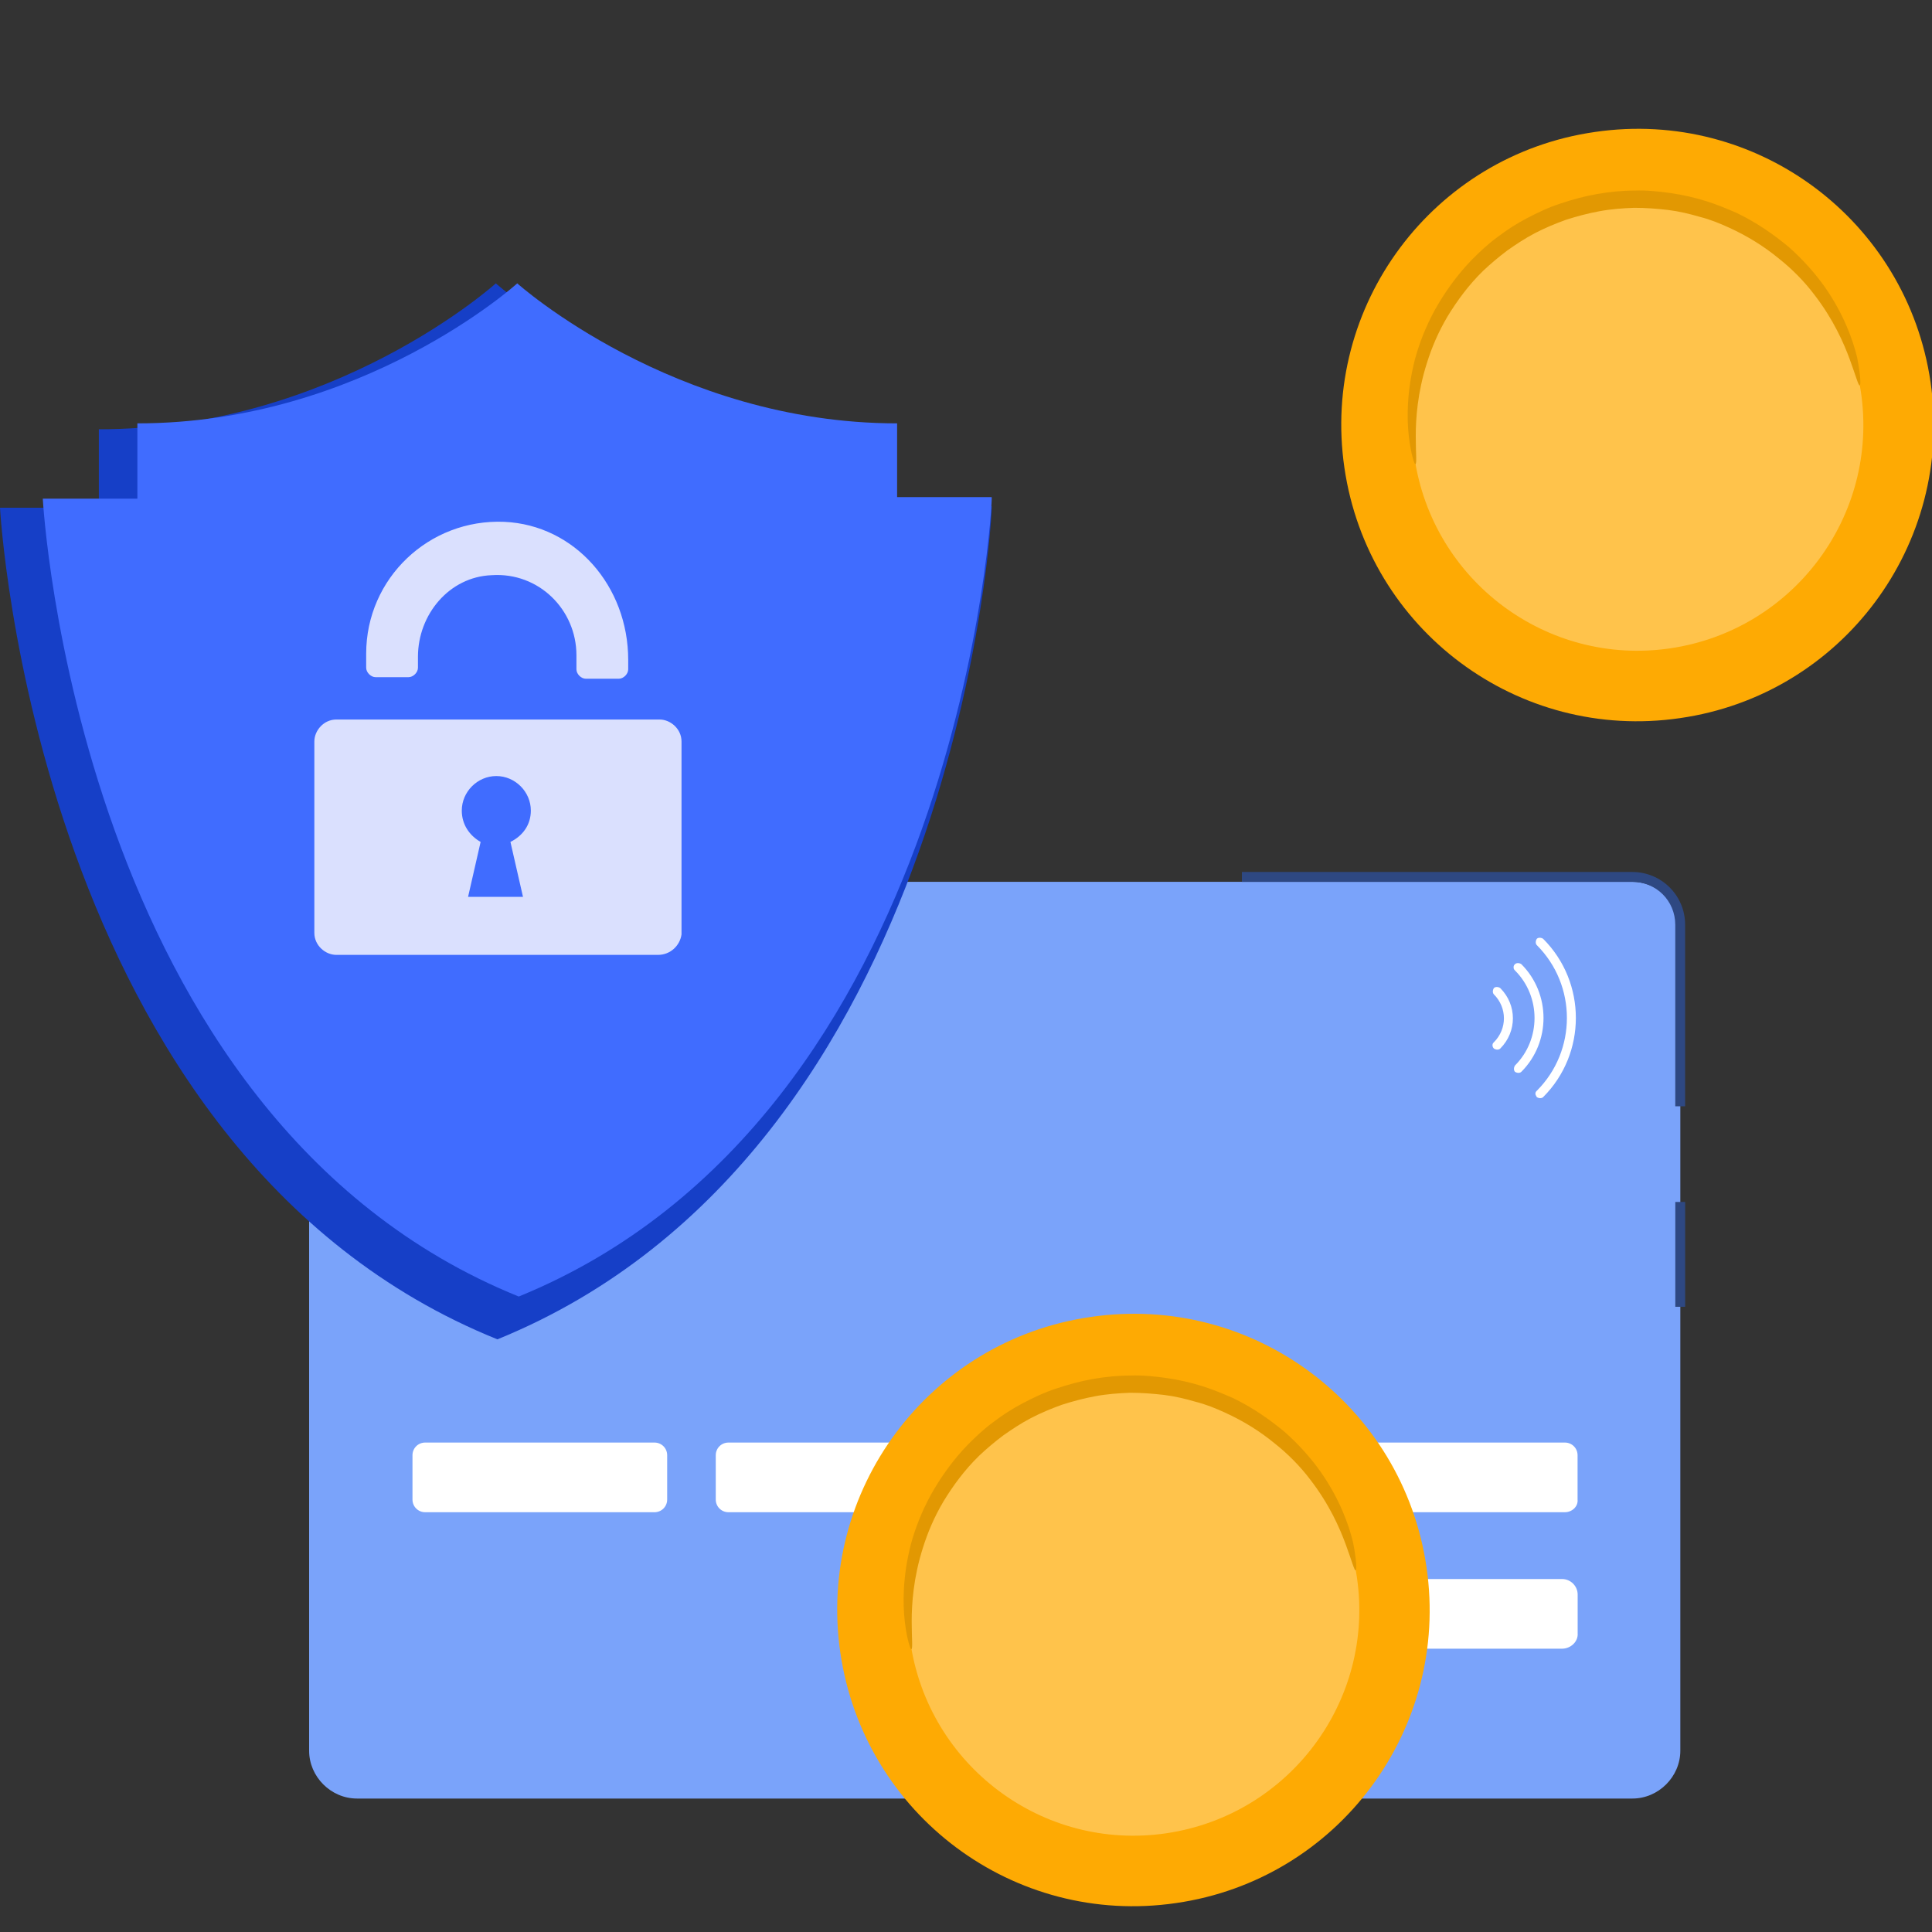 <svg width="150" height="150" viewBox="0 0 150 150" fill="none" xmlns="http://www.w3.org/2000/svg">
<rect x="0" y="0" width="150" height="150" fill="#333333" stroke="none"/>
<g id="Frame" clip-path="url(#clip0_42_2)">
<g id="Group 7372">
<g id="Group">
<g id="Group_2">
<g id="Group_3">
<g id="Group_4">
<g id="Group_5">
<g id="Group_6">
<path id="Vector" d="M27.714 139.638H126.745C128.766 139.638 130.46 137.945 130.46 135.924V72.179C130.46 70.158 128.766 68.465 126.745 68.465H27.714C25.693 68.465 24 70.158 24 72.179V135.924C24 137.945 25.693 139.638 27.714 139.638Z" fill="#7AA3FA"/>
</g>
</g>
</g>
</g>
<g id="Group_7">
<g id="Group_8">
<g id="Group_9">
<g id="Group_10">
<g id="Group_11">
<g id="Group_12">
<g id="Group_13">
<path id="Vector_2" d="M50.816 117.408H33.009C32.462 117.408 32.025 116.971 32.025 116.424V112.983C32.025 112.437 32.462 112 33.009 112H50.816C51.362 112 51.799 112.437 51.799 112.983V116.424C51.799 116.971 51.362 117.408 50.816 117.408Z" fill="white"/>
</g>
</g>
</g>
</g>
</g>
</g>
<g id="Group_14">
<g id="Group_15">
<g id="Group_16">
<g id="Group_17">
<g id="Group_18">
<g id="Group_19">
<path id="Vector_3" d="M74.362 117.408H56.556C56.009 117.408 55.572 116.971 55.572 116.424V112.983C55.572 112.437 56.009 112 56.556 112H74.362C74.909 112 75.346 112.437 75.346 112.983V116.424C75.4 116.971 74.909 117.408 74.362 117.408Z" fill="white"/>
</g>
</g>
</g>
</g>
</g>
</g>
<g id="Group_20">
<g id="Group_21">
<g id="Group_22">
<g id="Group_23">
<g id="Group_24">
<g id="Group_25">
<path id="Vector_4" d="M97.952 117.408H80.145C79.599 117.408 79.162 116.971 79.162 116.424V112.983C79.162 112.437 79.599 112 80.145 112H97.952C98.499 112 98.936 112.437 98.936 112.983V116.424C98.936 116.971 98.499 117.408 97.952 117.408Z" fill="white"/>
</g>
</g>
</g>
</g>
</g>
</g>
<g id="Group_26">
<g id="Group_27">
<g id="Group_28">
<g id="Group_29">
<g id="Group_30">
<g id="Group_31">
<path id="Vector_5" d="M121.499 117.408H103.692C103.146 117.408 102.709 116.971 102.709 116.424V112.983C102.709 112.437 103.146 112 103.692 112H121.499C122.045 112 122.482 112.437 122.482 112.983V116.424C122.537 116.971 122.045 117.408 121.499 117.408Z" fill="white"/>
</g>
</g>
</g>
</g>
</g>
</g>
</g>
<g id="Group_32">
<g id="Group_33">
<g id="Group_34">
<g id="Group_35">
<g id="Group_36">
<g id="Group_37">
<g id="Group_38">
<path id="Vector_6" d="M121.287 128.003H97.854C97.199 128.003 96.652 127.457 96.652 126.802V123.797C96.652 123.142 97.199 122.596 97.854 122.596H121.287C121.943 122.596 122.489 123.142 122.489 123.797V126.802C122.543 127.457 121.943 128.003 121.287 128.003Z" fill="white"/>
</g>
</g>
</g>
</g>
</g>
</g>
</g>
<g id="Group_39">
<g id="Group_40">
<g id="Group_41">
<g id="Group_42">
<g id="Group_43">
<g id="Group_44">
<g id="Group_45">
<path id="Vector_7" d="M36.51 89.496V82.34C36.51 80.756 37.766 79.5 39.35 79.5H53.224C54.808 79.5 56.065 80.756 56.065 82.34V89.496C56.065 91.08 54.808 92.336 53.224 92.336H39.35C37.766 92.282 36.51 91.025 36.51 89.496ZM39.35 80.265C38.203 80.265 37.275 81.193 37.275 82.34V89.496C37.275 90.643 38.203 91.572 39.35 91.572H53.224C54.371 91.572 55.3 90.643 55.3 89.496V82.34C55.3 81.193 54.371 80.265 53.224 80.265H39.35Z" fill="white"/>
</g>
</g>
</g>
</g>
</g>
</g>
</g>
<g id="Group_46">
<g id="Group_47">
<g id="Group_48">
<g id="Group_49">
<g id="Group_50">
<g id="Group_51">
<path id="Vector_8" d="M119.209 84.906C119.209 84.796 119.264 84.742 119.318 84.687C122.432 81.574 122.432 76.494 119.318 73.38C119.209 73.271 119.209 73.052 119.318 72.889C119.427 72.779 119.646 72.779 119.81 72.889C123.196 76.275 123.196 81.792 119.81 85.179C119.701 85.288 119.482 85.288 119.318 85.179C119.264 85.069 119.209 85.015 119.209 84.906Z" fill="white"/>
</g>
</g>
</g>
</g>
</g>
<g id="Group_52">
<g id="Group_53">
<g id="Group_54">
<g id="Group_55">
<g id="Group_56">
<path id="Vector_9" d="M117.516 75.076C117.516 74.967 117.57 74.912 117.625 74.857C117.734 74.748 117.953 74.748 118.116 74.857C120.411 77.151 120.411 80.92 118.116 83.215C118.007 83.324 117.789 83.324 117.625 83.215C117.516 83.105 117.516 82.887 117.625 82.723C119.646 80.702 119.646 77.37 117.625 75.349C117.516 75.24 117.516 75.185 117.516 75.076Z" fill="white"/>
</g>
</g>
</g>
</g>
</g>
<g id="Group_57">
<g id="Group_58">
<g id="Group_59">
<g id="Group_60">
<g id="Group_61">
<path id="Vector_10" d="M115.877 81.137C115.877 81.028 115.932 80.973 115.986 80.919C117.024 79.881 117.024 78.242 115.986 77.204C115.877 77.095 115.877 76.877 115.986 76.713C116.095 76.603 116.314 76.603 116.478 76.713C117.789 78.024 117.789 80.099 116.478 81.41C116.369 81.52 116.15 81.52 115.986 81.41C115.877 81.301 115.877 81.192 115.877 81.137Z" fill="white"/>
</g>
</g>
</g>
</g>
</g>
</g>
</g>
<g id="Group_62">
<g id="Group_63">
<g id="Group_64">
<g id="Group_65">
<g id="Group_66">
<path id="Vector_11" d="M130.832 85.891H130.067V71.798C130.067 69.941 128.593 68.466 126.735 68.466H96.42V67.701H126.735C128.975 67.701 130.832 69.504 130.832 71.798V85.891Z" fill="#2E4882"/>
</g>
</g>
</g>
</g>
<g id="Group_67">
<g id="Group_68">
<g id="Group_69">
<g id="Group_70">
<path id="Vector_12" d="M130.835 93.32H130.07V101.459H130.835V93.32Z" fill="#2E4882"/>
</g>
</g>
</g>
</g>
<g id="Group_71">
<g id="Group_72">
<g id="Group_73">
<g id="Group_74">
<path id="Vector_13" d="M62.069 67.701H42.678V68.466H62.069V67.701Z" fill="#2E4882"/>
</g>
</g>
</g>
</g>
</g>
</g>
<g id="Group 6447">
<path id="Vector_14" d="M149.891 29.687C151.726 42.269 143.017 53.947 130.438 55.754C117.859 57.595 106.214 48.895 104.379 36.313C102.544 23.731 111.252 12.053 123.831 10.246C136.411 8.405 148.055 17.105 149.891 29.687Z" fill="#FEAA03"/>
<path id="Vector_15" d="M144.485 30.461C145.887 40.031 139.247 48.932 129.671 50.337C120.094 51.743 111.219 45.084 109.818 35.514C108.416 25.943 115.056 17.042 124.632 15.637C134.208 14.265 143.084 20.89 144.485 30.461Z" fill="#FFC34B"/>
<path id="Vector_16" d="M144.386 29.921C144.286 29.954 144.086 29.184 143.619 27.913C143.152 26.641 142.351 24.801 140.849 22.86C140.115 21.89 139.181 20.919 138.08 20.049C136.979 19.146 135.711 18.343 134.243 17.673C133.509 17.339 132.775 17.038 131.974 16.837C131.173 16.602 130.339 16.402 129.505 16.301C128.637 16.201 127.77 16.134 126.869 16.134C125.968 16.168 125.067 16.234 124.166 16.402C123.265 16.569 122.398 16.803 121.564 17.071C120.73 17.372 119.929 17.707 119.161 18.108C118.394 18.51 117.693 18.978 117.026 19.447C116.359 19.949 115.725 20.484 115.157 21.02C114.023 22.124 113.122 23.362 112.388 24.567C111.654 25.805 111.153 27.009 110.786 28.18C110.052 30.489 109.919 32.497 109.919 33.869C109.919 35.241 110.019 36.011 109.885 36.044C109.819 36.044 109.552 35.308 109.385 33.903C109.218 32.497 109.218 30.389 109.852 27.913C110.186 26.675 110.686 25.37 111.42 24.031C112.154 22.726 113.089 21.388 114.29 20.149C114.89 19.547 115.524 18.945 116.258 18.41C116.959 17.874 117.727 17.372 118.561 16.937C119.395 16.502 120.229 16.101 121.163 15.799C122.064 15.498 123.032 15.231 123.999 15.063C124.967 14.896 125.935 14.796 126.902 14.796C127.87 14.762 128.804 14.863 129.738 14.996C130.673 15.13 131.54 15.331 132.408 15.599C133.275 15.866 134.076 16.201 134.843 16.536C136.378 17.272 137.713 18.209 138.881 19.179C140.015 20.183 140.95 21.254 141.684 22.291C143.152 24.399 143.852 26.373 144.186 27.745C144.453 29.117 144.486 29.921 144.386 29.921Z" fill="#E29802"/>
</g>
<g id="Group 6448">
<path id="Vector_17" d="M110.756 121.687C112.591 134.269 103.882 145.947 91.303 147.754C78.724 149.595 67.079 140.895 65.244 128.313C63.409 115.731 72.118 104.053 84.697 102.246C97.276 100.405 108.921 109.105 110.756 121.687Z" fill="#FEAA03"/>
<path id="Vector_18" d="M105.35 122.461C106.752 132.031 100.112 140.932 90.536 142.337C80.96 143.743 72.084 137.084 70.683 127.513C69.281 117.943 75.921 109.042 85.497 107.637C95.074 106.265 103.949 112.89 105.35 122.461Z" fill="#FFC34B"/>
<path id="Vector_19" d="M105.252 121.921C105.151 121.954 104.951 121.184 104.484 119.913C104.017 118.641 103.216 116.801 101.715 114.86C100.981 113.89 100.046 112.919 98.945 112.049C97.844 111.146 96.576 110.343 95.108 109.673C94.374 109.339 93.64 109.038 92.839 108.837C92.038 108.603 91.204 108.402 90.37 108.301C89.503 108.201 88.635 108.134 87.734 108.134C86.833 108.168 85.932 108.234 85.031 108.402C84.131 108.569 83.263 108.803 82.429 109.071C81.595 109.372 80.794 109.707 80.026 110.108C79.259 110.51 78.558 110.978 77.891 111.447C77.224 111.949 76.59 112.484 76.023 113.02C74.888 114.124 73.987 115.362 73.253 116.567C72.519 117.805 72.019 119.009 71.652 120.18C70.918 122.489 70.784 124.497 70.784 125.869C70.784 127.241 70.884 128.011 70.751 128.044C70.684 128.044 70.417 127.308 70.25 125.903C70.083 124.497 70.083 122.389 70.717 119.913C71.051 118.675 71.552 117.37 72.286 116.031C73.02 114.726 73.954 113.388 75.155 112.15C75.756 111.547 76.39 110.945 77.124 110.409C77.824 109.874 78.592 109.372 79.426 108.937C80.26 108.502 81.094 108.101 82.028 107.799C82.929 107.498 83.897 107.231 84.865 107.063C85.832 106.896 86.8 106.796 87.767 106.796C88.735 106.762 89.669 106.862 90.604 106.996C91.538 107.13 92.406 107.331 93.273 107.599C94.141 107.866 94.941 108.201 95.709 108.536C97.244 109.272 98.578 110.209 99.746 111.179C100.881 112.183 101.815 113.254 102.549 114.291C104.017 116.399 104.718 118.374 105.051 119.745C105.318 121.117 105.352 121.921 105.252 121.921Z" fill="#E29802"/>
</g>
<g id="Group_75">
<path id="Vector_20" d="M38.618 103.986C2.68 89.489 0 39.421 0 39.421H7.675V33.33C25.948 33.33 38.496 22 38.496 22C38.496 22 51.165 33.33 69.317 33.33V39.299H76.992C77.113 39.299 74.555 89.368 38.618 103.986Z" fill="#163FC7"/>
<path id="Vector_21" d="M40.275 100.662C5.887 86.753 3.322 38.714 3.322 38.714H10.666V32.87C28.152 32.87 40.159 22 40.159 22C40.159 22 52.282 32.87 69.651 32.87V38.597H76.995C77.112 38.597 74.664 86.636 40.275 100.662Z" fill="#406CFF"/>
<g id="Group_76">
<path id="Vector_22" d="M51.085 74.137H26.112C25.259 74.137 24.406 73.406 24.406 72.431V57.569C24.406 56.716 25.137 55.863 26.112 55.863H51.207C52.06 55.863 52.913 56.594 52.913 57.569V72.553C52.791 73.406 52.06 74.137 51.085 74.137Z" fill="#DAE0FE"/>
<path id="Vector_23" d="M39.15 40.515C33.303 40.271 28.43 44.901 28.43 50.748V51.844C28.43 52.21 28.795 52.575 29.161 52.575H31.719C32.084 52.575 32.45 52.21 32.45 51.844V50.992C32.45 47.703 34.886 44.779 38.175 44.657C41.83 44.413 44.754 47.337 44.754 50.87V51.966C44.754 52.332 45.119 52.697 45.485 52.697H48.043C48.408 52.697 48.774 52.332 48.774 51.966V51.235C48.774 45.51 44.632 40.759 39.15 40.515Z" fill="#DAE0FE"/>
<path id="Vector_24" d="M41.214 62.932C41.214 61.47 39.995 60.252 38.534 60.252C37.072 60.252 35.853 61.47 35.853 62.932C35.853 64.028 36.463 64.881 37.315 65.368L36.341 69.632H40.605L39.63 65.368C40.605 64.881 41.214 64.028 41.214 62.932Z" fill="#406CFF"/>
</g>
</g>
</g>
</g>
<defs>
<clipPath id="clip0_42_2">
<rect width="150" height="150" fill="white"/>
</clipPath>
</defs>
</svg>
